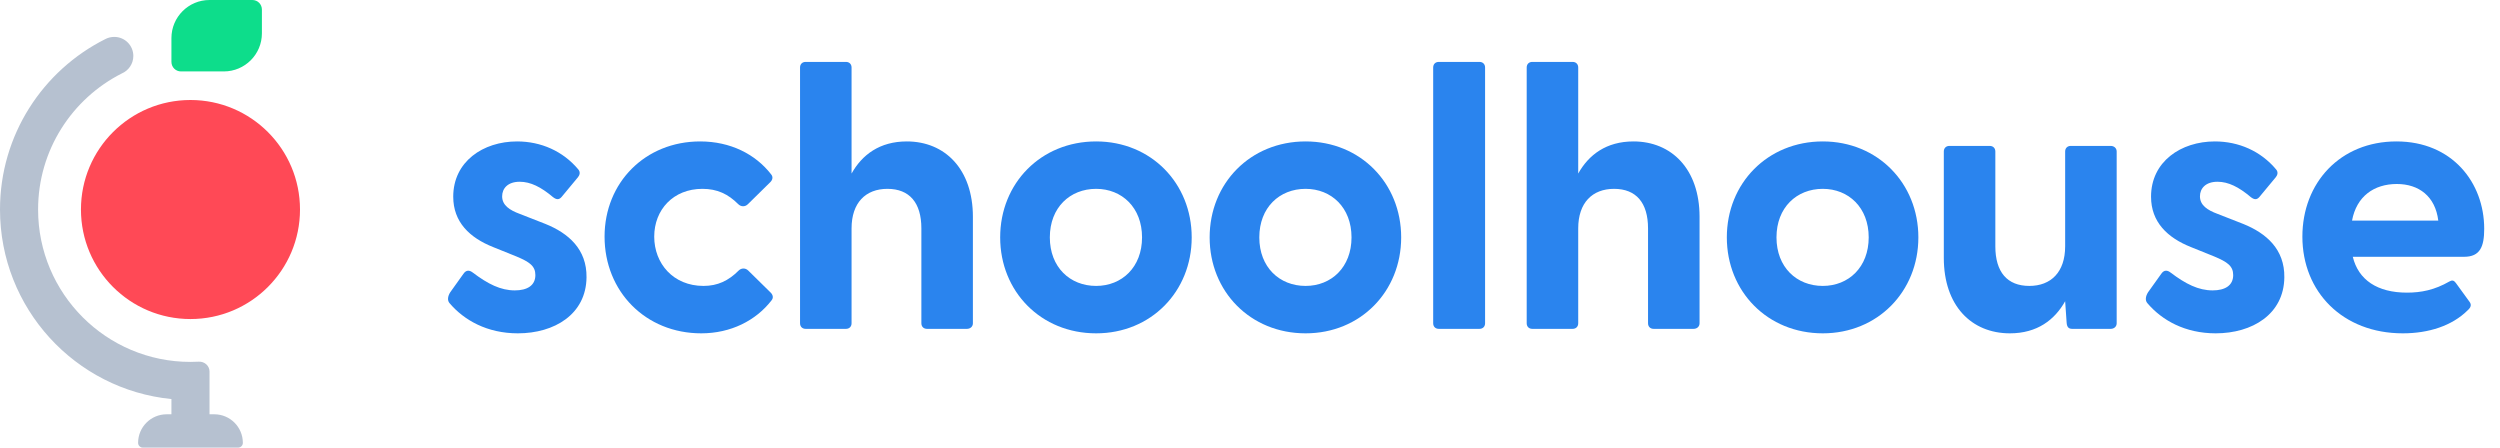 <?xml version="1.0" standalone="no"?>
<!DOCTYPE svg PUBLIC "-//W3C//DTD SVG 1.1//EN" "http://www.w3.org/Graphics/SVG/1.1/DTD/svg11.dtd">
<svg xmlns="http://www.w3.org/2000/svg" width="525" height="94" viewBox="0 0 525 94" fill="none">
<path d="M108.743 70C116.426 70 123.091 66.001 123.169 58.239C123.247 52.359 119.406 48.988 114.545 47.028L109.135 44.911C107.018 44.127 105.45 43.107 105.45 41.226C105.45 39.579 106.626 38.168 109.135 38.168C111.408 38.168 113.604 39.266 116.113 41.382C116.818 41.931 117.367 42.01 117.916 41.382L121.366 37.227C121.758 36.757 121.915 36.129 121.444 35.581C118.23 31.739 113.604 29.7 108.586 29.7C101.451 29.7 95.179 33.934 95.179 41.304C95.179 46.636 98.628 49.928 103.568 51.889L108.429 53.849C111.252 55.025 112.428 55.887 112.428 57.769C112.428 59.964 110.703 60.983 108.115 60.983C105.136 60.983 102.47 59.651 99.256 57.22C98.628 56.75 97.923 56.593 97.296 57.534L94.551 61.376C94.003 62.238 93.924 63.1 94.395 63.649C97.452 67.256 102.313 70 108.743 70Z" fill="#2A84EE"/>
<path d="M504.591 70C510.001 70 514.94 68.432 518.233 65.139C518.939 64.512 519.017 63.963 518.625 63.414L515.724 59.415C515.332 58.867 514.94 58.788 514.391 59.102C511.255 60.905 508.432 61.454 505.453 61.454C499.259 61.454 495.261 58.788 494.085 53.927H517.449C520.82 53.927 521.683 51.81 521.683 48.047C521.683 38.325 514.94 29.7 503.258 29.7C491.419 29.7 483.5 38.403 483.5 49.693C483.5 61.297 491.968 70 504.591 70ZM493.928 46.322C494.869 41.226 498.554 38.638 503.336 38.638C507.962 38.638 511.412 41.226 512.039 46.322H493.928Z" fill="#2A84EE"/>
<path d="M465.284 70C472.967 70 479.632 66.001 479.71 58.239C479.789 52.359 475.947 48.988 471.086 47.028L465.676 44.911C463.559 44.127 461.991 43.107 461.991 41.226C461.991 39.579 463.167 38.168 465.676 38.168C467.949 38.168 470.145 39.266 472.654 41.382C473.359 41.931 473.908 42.01 474.457 41.382L477.907 37.227C478.299 36.757 478.456 36.129 477.985 35.581C474.771 31.739 470.145 29.7 465.127 29.7C457.992 29.7 451.72 33.934 451.72 41.304C451.72 46.636 455.17 49.928 460.109 51.889L464.97 53.849C467.793 55.025 468.969 55.887 468.969 57.769C468.969 59.964 467.244 60.983 464.657 60.983C461.677 60.983 459.011 59.651 455.797 57.22C455.17 56.75 454.464 56.593 453.837 57.534L451.093 61.376C450.544 62.238 450.465 63.1 450.936 63.649C453.994 67.256 458.855 70 465.284 70Z" fill="#2A84EE"/>
<path d="M422.079 70C427.802 70 431.487 67.177 433.682 63.257L433.996 67.805C434.074 68.746 434.467 69.059 435.172 69.059H443.248C443.953 69.059 444.502 68.589 444.502 67.883V31.817C444.502 31.111 443.953 30.641 443.248 30.641H434.859C434.153 30.641 433.682 31.111 433.682 31.817V51.732C433.682 57.142 430.703 60.043 426.156 60.043C421.53 60.043 419.021 57.142 419.021 51.732V31.817C419.021 31.111 418.55 30.641 417.845 30.641H409.377C408.671 30.641 408.201 31.111 408.201 31.817V54.162C408.201 64.198 414.003 70 422.079 70Z" fill="#2A84EE"/>
<path d="M382.785 70C394.31 70 402.856 61.219 402.856 49.85C402.856 38.481 394.31 29.7 382.785 29.7C371.181 29.7 362.635 38.481 362.635 49.85C362.635 61.219 371.181 70 382.785 70ZM373.062 49.85C373.062 43.578 377.296 39.657 382.785 39.657C388.195 39.657 392.428 43.578 392.428 49.85C392.428 56.122 388.195 60.043 382.785 60.043C377.296 60.043 373.062 56.122 373.062 49.85Z" fill="#2A84EE"/>
<path d="M321.782 69.059H330.249C330.955 69.059 331.425 68.589 331.425 67.883V47.968C331.425 42.558 334.405 39.657 338.952 39.657C343.578 39.657 346.087 42.558 346.087 47.968V67.883C346.087 68.589 346.557 69.059 347.263 69.059H355.652C356.358 69.059 356.907 68.589 356.907 67.883V45.538C356.907 35.502 351.026 29.7 343.029 29.7C337.306 29.7 333.621 32.523 331.425 36.443V14.176C331.425 13.47 330.955 13 330.249 13H321.782C321.076 13 320.606 13.47 320.606 14.176V67.883C320.606 68.589 321.076 69.059 321.782 69.059Z" fill="#2A84EE"/>
<path d="M302.144 69.059H310.69C311.395 69.059 311.866 68.589 311.866 67.883V14.176C311.866 13.47 311.395 13 310.69 13H302.144C301.438 13 300.968 13.47 300.968 14.176V67.883C300.968 68.589 301.438 69.059 302.144 69.059Z" fill="#2A84EE"/>
<path d="M274.176 70C285.701 70 294.247 61.219 294.247 49.85C294.247 38.481 285.701 29.7 274.176 29.7C262.572 29.7 254.026 38.481 254.026 49.85C254.026 61.219 262.572 70 274.176 70ZM264.454 49.85C264.454 43.578 268.688 39.657 274.176 39.657C279.586 39.657 283.82 43.578 283.82 49.85C283.82 56.122 279.586 60.043 274.176 60.043C268.688 60.043 264.454 56.122 264.454 49.85Z" fill="#2A84EE"/>
<path d="M230.187 70C241.712 70 250.258 61.219 250.258 49.85C250.258 38.481 241.712 29.7 230.187 29.7C218.583 29.7 210.037 38.481 210.037 49.85C210.037 61.219 218.583 70 230.187 70ZM220.465 49.85C220.465 43.578 224.698 39.657 230.187 39.657C235.597 39.657 239.83 43.578 239.83 49.85C239.83 56.122 235.597 60.043 230.187 60.043C224.698 60.043 220.465 56.122 220.465 49.85Z" fill="#2A84EE"/>
<path d="M169.184 69.059H177.651C178.357 69.059 178.828 68.589 178.828 67.883V47.968C178.828 42.558 181.807 39.657 186.354 39.657C190.98 39.657 193.489 42.558 193.489 47.968V67.883C193.489 68.589 193.96 69.059 194.665 69.059H203.055C203.76 69.059 204.309 68.589 204.309 67.883V45.538C204.309 35.502 198.429 29.7 190.431 29.7C184.708 29.7 181.023 32.523 178.828 36.443V14.176C178.828 13.47 178.357 13 177.651 13H169.184C168.478 13 168.008 13.47 168.008 14.176V67.883C168.008 68.589 168.478 69.059 169.184 69.059Z" fill="#2A84EE"/>
<path d="M147.266 70C153.459 70 158.713 67.334 162.006 63.1C162.476 62.552 162.319 61.924 161.849 61.454L157.144 56.828C156.517 56.201 155.655 56.279 155.106 56.828C152.989 58.945 150.715 60.043 147.736 60.043C141.385 60.043 137.387 55.338 137.387 49.693C137.387 44.048 141.385 39.657 147.501 39.657C150.637 39.657 152.911 40.755 155.028 42.872C155.576 43.421 156.439 43.499 157.066 42.872L161.77 38.246C162.241 37.776 162.398 37.149 161.927 36.6C158.634 32.366 153.381 29.7 147.03 29.7C135.505 29.7 126.959 38.325 126.959 49.693C126.959 61.219 135.583 70 147.266 70Z" fill="#2A84EE"/>
<path d="M28 11.75C28 9.541 26.209 7.75 24 7.75C23.317 7.75 22.67 7.913 22.108 8.215C8.999 14.782 0 28.34 0 44C0 64.741 15.787 81.796 36 83.802V87H35C31.686 87 29 89.686 29 93C29 93.552 29.448 94 30 94H50C50.552 94 51 93.552 51 93C51 89.686 48.314 87 45 87H44V78.017C44 76.815 42.946 75.889 41.745 75.953C41.167 75.984 40.585 76 40 76C22.327 76 8 61.673 8 44C8 31.517 15.148 20.703 25.575 15.428C27.001 14.817 28 13.4 28 11.75Z" fill="#B6C1D0"/>
<path d="M36 8C36 3.582 39.582 0 44 0H53C54.105 0 55 0.895 55 2V7C55 11.418 51.418 15 47 15H38C36.895 15 36 14.105 36 13V8Z" fill="#0DDD8B"/>
<circle cx="40" cy="44" r="23" fill="#FF4956"/>
</svg>